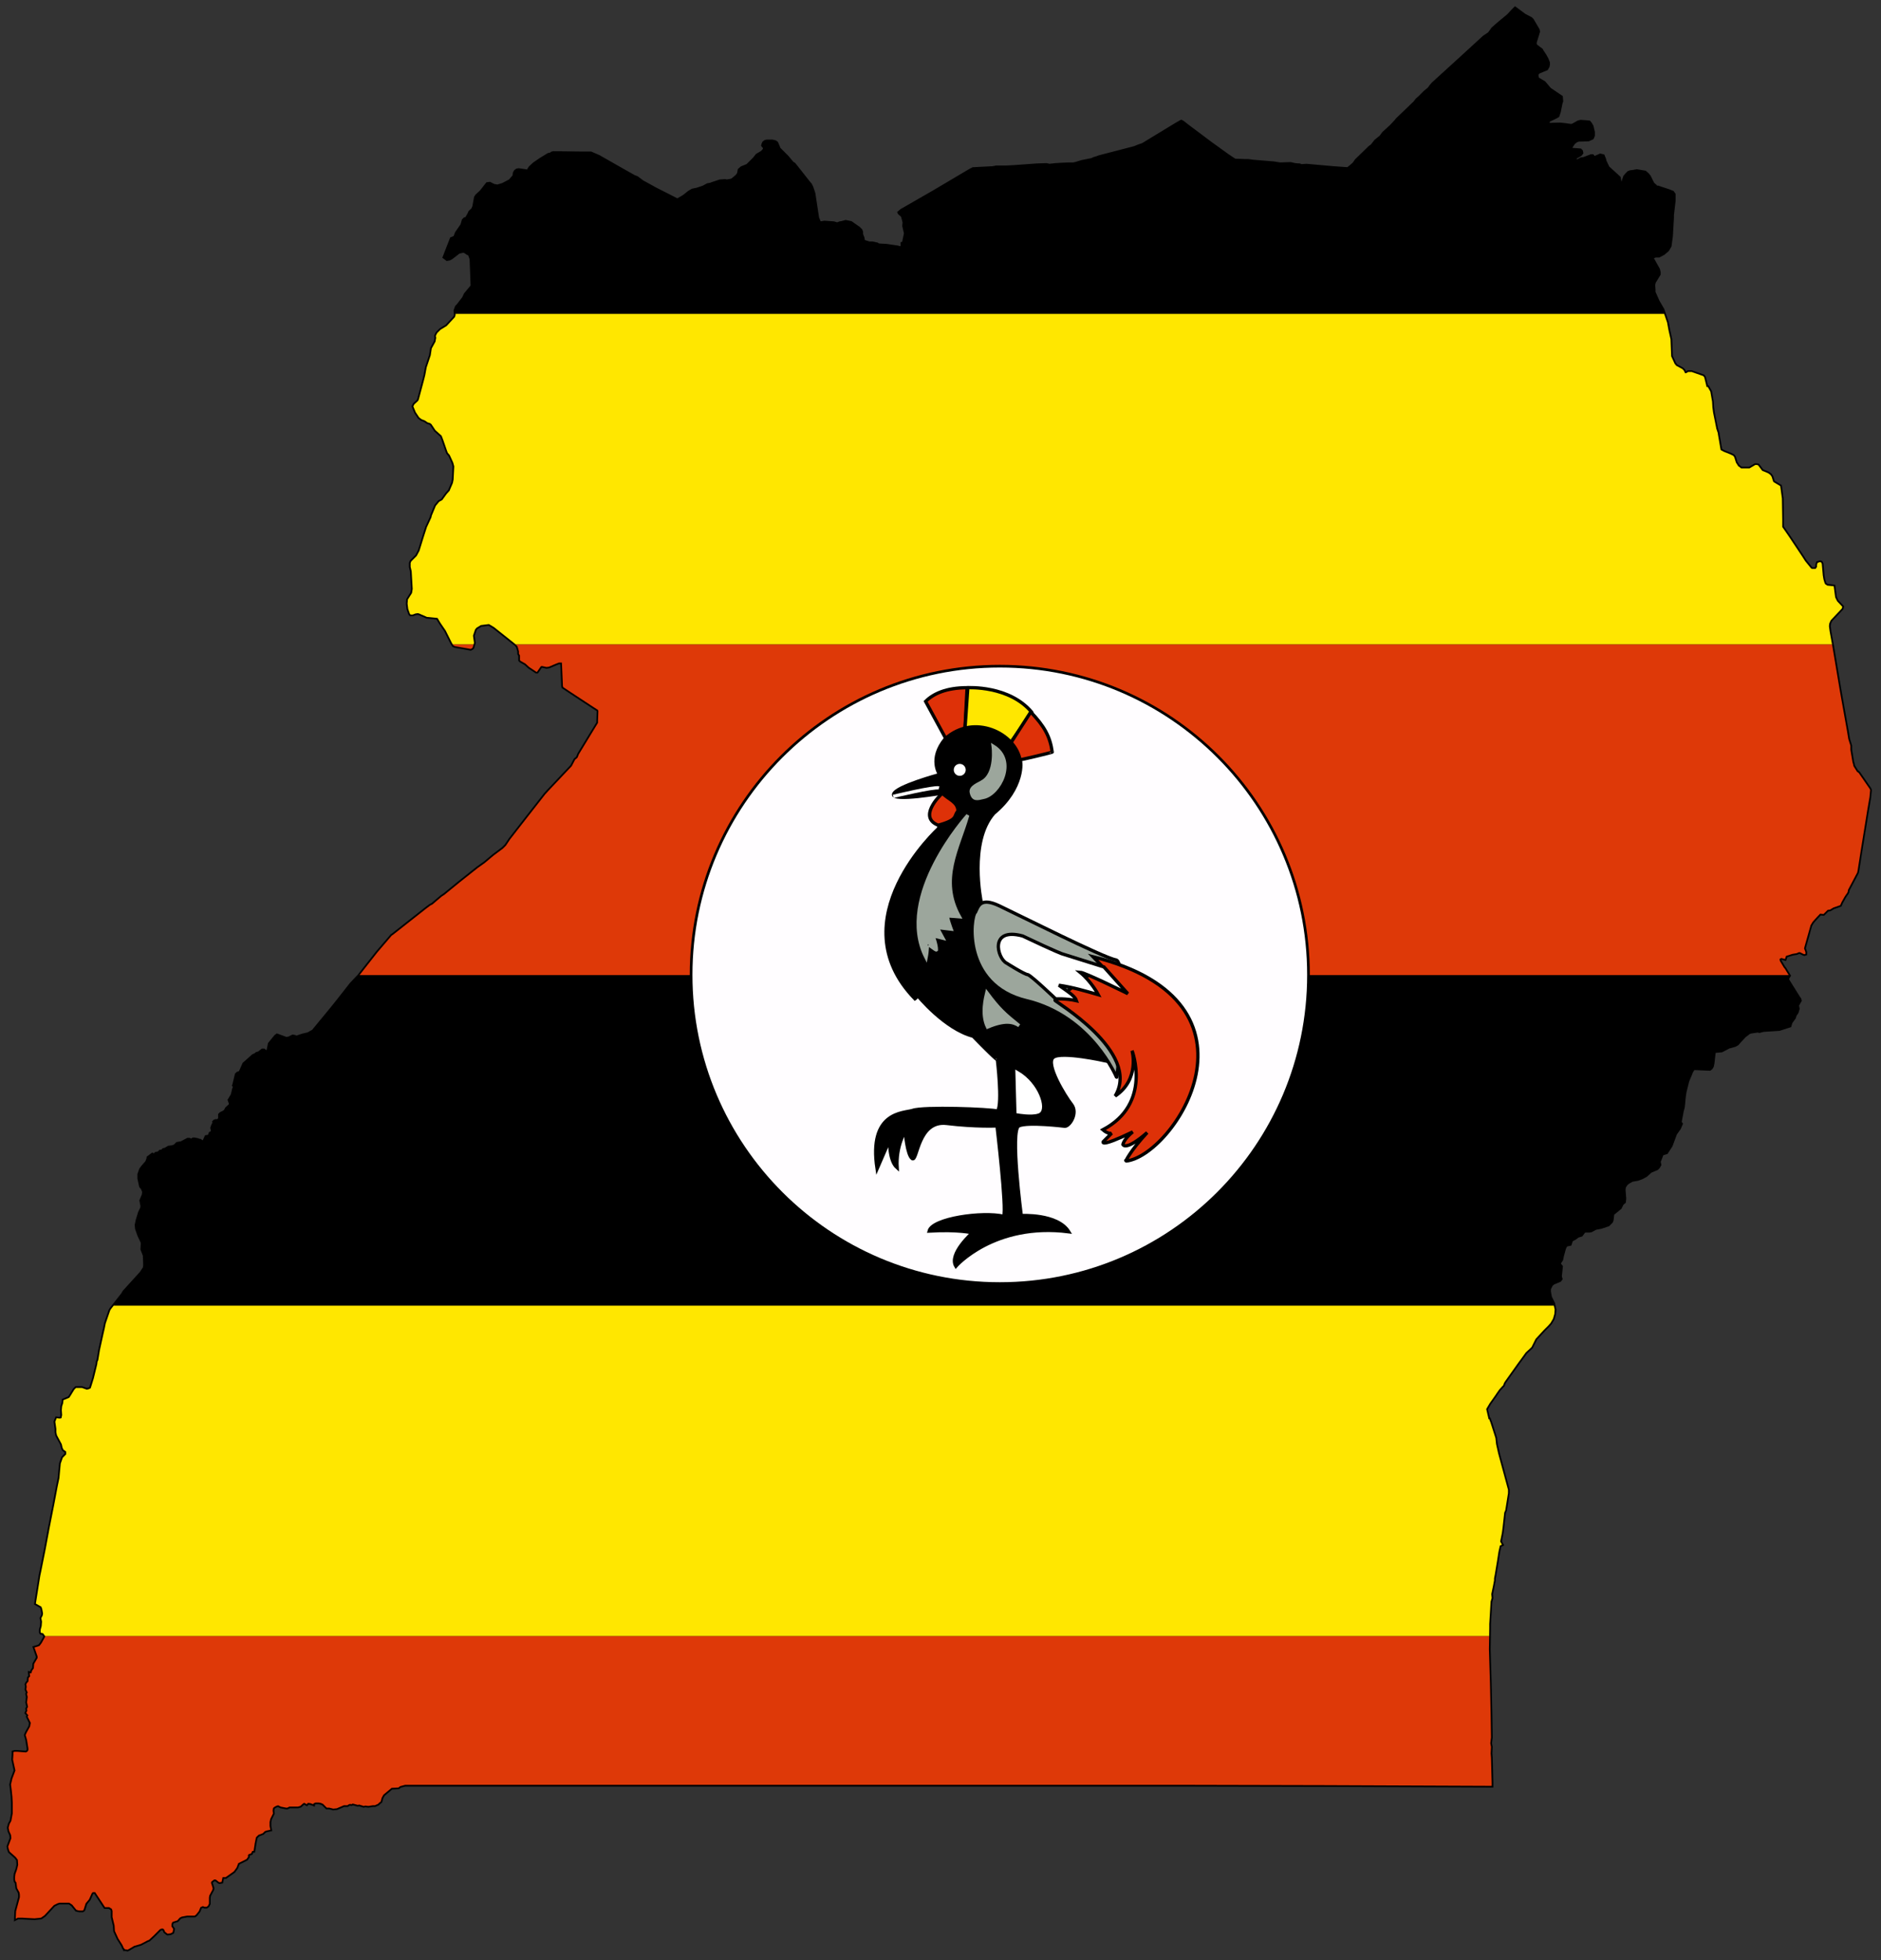<?xml version="1.0" encoding="UTF-8" standalone="no"?>
<svg
   xmlns:dc="http://purl.org/dc/elements/1.1/"
   xmlns:cc="http://web.resource.org/cc/"
   xmlns:rdf="http://www.w3.org/1999/02/22-rdf-syntax-ns#"
   xmlns:svg="http://www.w3.org/2000/svg"
   xmlns="http://www.w3.org/2000/svg"
   xmlns:sodipodi="http://sodipodi.sourceforge.net/DTD/sodipodi-0.dtd"
   xmlns:inkscape="http://www.inkscape.org/namespaces/inkscape"
   height="593"
   width="569"
   version="1.0"
   id="svg2"
   sodipodi:version="0.32"
   inkscape:version="0.45.1"
   sodipodi:docname="Flag-map_of_Uganda.svg"
   inkscape:output_extension="org.inkscape.output.svg.inkscape"
   sodipodi:docbase="C:\Documents and Settings\Administrator\Plocha">
  <rect width="100%" height="100%" fill="#333333" stroke="none"/>
  <defs
     id="defs47">
    <clipPath
       clipPathUnits="userSpaceOnUse"
       id="clipPath2305">
      <g
         id="g2307"
         transform="matrix(103.059,0,0,-103.059,-2897.594,441.889)">
        <path
           style="fill:#ffffff;stroke:#000000;stroke-width:0.01"
           d="M 35.034,1.899 L 35.027,1.858 L 35.007,1.734 L 35,1.689 L 34.999,1.683 L 34.998,1.678 L 34.971,1.627 L 34.97,1.621 L 34.968,1.617 L 34.967,1.616 L 34.961,1.607 L 34.952,1.591 L 34.948,1.582 L 34.928,1.575 L 34.918,1.569 L 34.911,1.568 L 34.899,1.556 L 34.889,1.557 L 34.875,1.542 L 34.867,1.533 L 34.861,1.523 L 34.843,1.459 L 34.842,1.455 L 34.846,1.444 L 34.846,1.439 L 34.843,1.438 L 34.84,1.439 L 34.832,1.443 L 34.83,1.444 L 34.827,1.444 L 34.82,1.441 L 34.808,1.439 L 34.789,1.433 L 34.786,1.424 L 34.775,1.427 L 34.77,1.424 L 34.771,1.418 L 34.783,1.398 L 34.785,1.396 L 34.796,1.378 L 34.798,1.375 L 34.794,1.369 L 34.793,1.363 L 34.826,1.31 L 34.829,1.306 L 34.83,1.302 L 34.822,1.288 L 34.824,1.278 L 34.821,1.268 L 34.82,1.266 L 34.816,1.261 L 34.813,1.252 L 34.803,1.238 L 34.8,1.228 L 34.769,1.218 L 34.722,1.215 L 34.711,1.212 L 34.707,1.213 L 34.705,1.213 L 34.685,1.21 L 34.68,1.208 L 34.667,1.198 L 34.653,1.183 L 34.646,1.175 L 34.639,1.171 L 34.621,1.166 L 34.6,1.155 L 34.578,1.153 L 34.577,1.145 L 34.574,1.118 L 34.572,1.109 L 34.569,1.104 L 34.565,1.101 L 34.519,1.103 L 34.517,1.102 L 34.516,1.101 L 34.511,1.093 L 34.508,1.085 L 34.502,1.071 L 34.5,1.066 L 34.492,1.034 L 34.49,1.021 L 34.487,0.99 L 34.485,0.982 L 34.484,0.979 L 34.478,0.947 L 34.478,0.944 L 34.481,0.94 L 34.476,0.928 L 34.464,0.911 L 34.453,0.881 L 34.451,0.876 L 34.438,0.856 L 34.425,0.852 L 34.419,0.836 L 34.416,0.829 L 34.418,0.82 L 34.414,0.813 L 34.412,0.811 L 34.41,0.809 L 34.391,0.801 L 34.378,0.789 L 34.365,0.782 L 34.362,0.781 L 34.354,0.778 L 34.337,0.775 L 34.328,0.77 L 34.326,0.769 L 34.32,0.764 L 34.314,0.755 L 34.313,0.746 L 34.315,0.721 L 34.314,0.711 L 34.308,0.706 L 34.306,0.702 L 34.303,0.696 L 34.302,0.694 L 34.28,0.676 L 34.278,0.658 L 34.276,0.653 L 34.267,0.644 L 34.246,0.637 L 34.23,0.634 L 34.219,0.628 L 34.218,0.628 L 34.217,0.627 L 34.212,0.626 L 34.197,0.626 L 34.188,0.614 L 34.178,0.611 L 34.17,0.605 L 34.159,0.599 L 34.155,0.587 L 34.145,0.585 L 34.141,0.581 L 34.138,0.574 L 34.132,0.552 L 34.13,0.542 L 34.123,0.531 L 34.123,0.529 L 34.129,0.521 L 34.126,0.492 L 34.128,0.485 L 34.125,0.481 L 34.106,0.473 L 34.099,0.467 L 34.099,0.466 L 34.094,0.456 L 34.094,0.448 L 34.094,0.447 L 34.097,0.431 L 34.106,0.413 L 34.11,0.395 L 34.109,0.382 L 34.105,0.368 L 34.102,0.363 L 34.098,0.356 L 34.091,0.348 L 34.078,0.335 L 34.054,0.309 L 34.042,0.285 L 34.039,0.282 L 34.025,0.269 L 34.012,0.251 L 34.001,0.236 L 33.964,0.184 L 33.961,0.179 L 33.959,0.173 L 33.956,0.17 L 33.947,0.16 L 33.94,0.15 L 33.936,0.144 L 33.914,0.185 L 33.936,0.144 L 33.929,0.134 L 33.919,0.12 L 33.909,0.103 L 33.916,0.073 L 33.918,0.073 L 33.92,0.067 L 33.921,0.065 L 33.936,0.018 L 33.938,0 L 33.944,-0.027 L 33.973,-0.134 L 33.973,-0.144 L 33.965,-0.194 L 33.962,-0.201 L 33.957,-0.246 L 33.955,-0.261 L 33.95,-0.286 L 33.955,-0.295 L 33.949,-0.298 L 33.945,-0.316 L 33.941,-0.342 L 33.934,-0.384 L 33.932,-0.394 L 33.932,-0.4 L 33.929,-0.416 L 33.924,-0.44 L 33.925,-0.452 L 33.922,-0.462 L 33.918,-0.528 L 33.918,-0.541 L 33.917,-0.602 L 33.919,-0.668 L 33.92,-0.7 L 33.922,-0.794 L 33.923,-0.861 L 33.921,-0.878 L 33.923,-0.889 L 33.922,-0.908 L 33.923,-0.92 L 33.925,-0.994 L 33.925,-1.003 L 33.432,-1.001 L 32.999,-1 L 32.885,-1 L 32.741,-1 L 31.994,-1 L 31.252,-1 L 30.806,-1 L 30.736,-1 L 30.721,-1.004 L 30.716,-1.008 L 30.696,-1.009 L 30.672,-1.029 L 30.667,-1.038 L 30.664,-1.049 L 30.66,-1.052 L 30.656,-1.056 L 30.647,-1.06 L 30.641,-1.06 L 30.628,-1.062 L 30.619,-1.061 L 30.614,-1.062 L 30.601,-1.058 L 30.597,-1.059 L 30.582,-1.055 L 30.58,-1.056 L 30.578,-1.057 L 30.575,-1.056 L 30.571,-1.057 L 30.566,-1.06 L 30.556,-1.06 L 30.535,-1.069 L 30.525,-1.07 L 30.513,-1.067 L 30.509,-1.067 L 30.506,-1.067 L 30.495,-1.056 L 30.488,-1.053 L 30.482,-1.052 L 30.473,-1.052 L 30.468,-1.054 L 30.466,-1.056 L 30.466,-1.057 L 30.461,-1.055 L 30.46,-1.055 L 30.459,-1.054 L 30.45,-1.053 L 30.448,-1.056 L 30.447,-1.057 L 30.442,-1.054 L 30.44,-1.053 L 30.437,-1.054 L 30.428,-1.062 L 30.421,-1.064 L 30.396,-1.064 L 30.39,-1.067 L 30.386,-1.067 L 30.371,-1.064 L 30.363,-1.06 L 30.362,-1.06 L 30.362,-1.06 L 30.361,-1.061 L 30.359,-1.061 L 30.353,-1.064 L 30.348,-1.068 L 30.347,-1.076 L 30.348,-1.084 L 30.34,-1.1 L 30.338,-1.109 L 30.338,-1.121 L 30.34,-1.132 L 30.33,-1.134 L 30.324,-1.136 L 30.318,-1.142 L 30.305,-1.147 L 30.298,-1.154 L 30.294,-1.174 L 30.294,-1.175 L 30.291,-1.194 L 30.287,-1.194 L 30.284,-1.201 L 30.276,-1.204 L 30.274,-1.208 L 30.275,-1.21 L 30.275,-1.211 L 30.27,-1.218 L 30.246,-1.23 L 30.241,-1.243 L 30.233,-1.254 L 30.209,-1.271 L 30.2,-1.271 L 30.197,-1.285 L 30.191,-1.286 L 30.189,-1.285 L 30.18,-1.278 L 30.179,-1.278 L 30.175,-1.278 L 30.167,-1.284 L 30.166,-1.288 L 30.168,-1.294 L 30.171,-1.304 L 30.17,-1.308 L 30.161,-1.325 L 30.16,-1.331 L 30.16,-1.349 L 30.157,-1.355 L 30.153,-1.358 L 30.147,-1.358 L 30.145,-1.357 L 30.142,-1.356 L 30.142,-1.356 L 30.135,-1.359 L 30.131,-1.369 L 30.13,-1.371 L 30.122,-1.381 L 30.118,-1.384 L 30.112,-1.384 L 30.096,-1.384 L 30.08,-1.387 L 30.074,-1.39 L 30.067,-1.398 L 30.054,-1.402 L 30.052,-1.404 L 30.05,-1.409 L 30.05,-1.416 L 30.055,-1.423 L 30.054,-1.429 L 30.053,-1.433 L 30.047,-1.436 L 30.039,-1.437 L 30.037,-1.436 L 30.031,-1.431 L 30.029,-1.426 L 30.028,-1.424 L 30.025,-1.422 L 30.024,-1.422 L 30.021,-1.422 L 30.018,-1.423 L 30.016,-1.424 L 30.01,-1.43 L 30,-1.44 L 29.997,-1.443 L 29.984,-1.455 L 29.979,-1.457 L 29.96,-1.467 L 29.94,-1.473 L 29.925,-1.482 L 29.921,-1.484 L 29.916,-1.483 L 29.913,-1.483 L 29.913,-1.482 L 29.91,-1.479 L 29.906,-1.47 L 29.894,-1.451 L 29.884,-1.429 L 29.883,-1.413 L 29.877,-1.388 L 29.877,-1.377 L 29.877,-1.37 L 29.875,-1.364 L 29.867,-1.359 L 29.866,-1.359 L 29.865,-1.359 L 29.856,-1.359 L 29.855,-1.359 L 29.826,-1.315 L 29.825,-1.315 L 29.819,-1.315 L 29.816,-1.318 L 29.808,-1.336 L 29.803,-1.342 L 29.798,-1.348 L 29.792,-1.367 L 29.789,-1.369 L 29.784,-1.369 L 29.78,-1.369 L 29.774,-1.368 L 29.773,-1.367 L 29.771,-1.367 L 29.759,-1.352 L 29.75,-1.346 L 29.734,-1.346 L 29.721,-1.346 L 29.715,-1.348 L 29.705,-1.353 L 29.703,-1.355 L 29.677,-1.383 L 29.667,-1.39 L 29.648,-1.392 L 29.61,-1.39 L 29.599,-1.39 L 29.595,-1.392 L 29.593,-1.393 L 29.594,-1.371 L 29.605,-1.33 L 29.605,-1.323 L 29.604,-1.316 L 29.597,-1.303 L 29.595,-1.287 L 29.592,-1.283 L 29.591,-1.278 L 29.591,-1.27 L 29.592,-1.262 L 29.597,-1.248 L 29.6,-1.235 L 29.599,-1.22 L 29.593,-1.212 L 29.575,-1.196 L 29.572,-1.187 L 29.571,-1.181 L 29.58,-1.157 L 29.58,-1.156 L 29.579,-1.147 L 29.574,-1.136 L 29.572,-1.126 L 29.575,-1.115 L 29.58,-1.106 L 29.584,-1.084 L 29.584,-1.052 L 29.583,-1.034 L 29.581,-1.015 L 29.579,-0.999 L 29.583,-0.982 L 29.592,-0.958 L 29.585,-0.926 L 29.586,-0.911 L 29.586,-0.904 L 29.59,-0.903 L 29.597,-0.903 L 29.623,-0.905 L 29.628,-0.902 L 29.63,-0.898 L 29.63,-0.893 L 29.626,-0.868 L 29.622,-0.854 L 29.625,-0.847 L 29.635,-0.829 L 29.637,-0.818 L 29.628,-0.8 L 29.63,-0.796 L 29.624,-0.789 L 29.627,-0.782 L 29.626,-0.777 L 29.629,-0.771 L 29.626,-0.758 L 29.628,-0.742 L 29.627,-0.738 L 29.626,-0.733 L 29.628,-0.729 L 29.624,-0.72 L 29.625,-0.712 L 29.624,-0.705 L 29.626,-0.701 L 29.63,-0.697 L 29.631,-0.686 L 29.635,-0.682 L 29.634,-0.672 L 29.638,-0.673 L 29.639,-0.672 L 29.641,-0.665 L 29.646,-0.658 L 29.647,-0.645 L 29.657,-0.628 L 29.657,-0.626 L 29.657,-0.623 L 29.648,-0.597 L 29.658,-0.594 L 29.663,-0.592 L 29.669,-0.584 L 29.679,-0.566 L 29.679,-0.563 L 29.673,-0.555 L 29.667,-0.554 L 29.666,-0.552 L 29.666,-0.545 L 29.669,-0.534 L 29.67,-0.521 L 29.668,-0.511 L 29.672,-0.503 L 29.673,-0.497 L 29.671,-0.486 L 29.67,-0.482 L 29.668,-0.477 L 29.652,-0.468 L 29.665,-0.386 L 29.668,-0.372 L 29.681,-0.307 L 29.692,-0.248 L 29.706,-0.177 L 29.716,-0.124 L 29.721,-0.1 L 29.725,-0.057 L 29.731,-0.04 L 29.741,-0.03 L 29.741,-0.022 L 29.733,-0.016 L 29.731,-0.012 L 29.73,-0.009 L 29.728,0 L 29.721,0.013 L 29.714,0.026 L 29.712,0.035 L 29.712,0.045 L 29.709,0.066 L 29.713,0.076 L 29.722,0.075 L 29.727,0.076 L 29.729,0.085 L 29.728,0.1 L 29.729,0.111 L 29.732,0.12 L 29.733,0.129 L 29.75,0.136 L 29.754,0.142 L 29.765,0.16 L 29.77,0.165 L 29.787,0.165 L 29.801,0.16 L 29.807,0.161 L 29.813,0.164 L 29.822,0.193 L 29.832,0.234 L 29.833,0.242 L 29.835,0.246 L 29.84,0.276 L 29.851,0.326 L 29.854,0.339 L 29.857,0.354 L 29.87,0.392 L 29.873,0.397 L 29.907,0.44 L 29.911,0.447 L 29.961,0.502 L 29.971,0.517 L 29.972,0.525 L 29.971,0.554 L 29.964,0.572 L 29.965,0.589 L 29.964,0.594 L 29.955,0.613 L 29.948,0.633 L 29.947,0.643 L 29.95,0.657 L 29.957,0.68 L 29.963,0.692 L 29.964,0.699 L 29.961,0.715 L 29.968,0.732 L 29.969,0.741 L 29.965,0.751 L 29.96,0.757 L 29.955,0.78 L 29.955,0.792 L 29.96,0.806 L 29.965,0.813 L 29.978,0.828 L 29.982,0.839 L 29.982,0.841 L 29.994,0.85 L 29.998,0.848 L 29.999,0.848 L 30.005,0.853 L 30.012,0.854 L 30.017,0.859 L 30.022,0.859 L 30.027,0.864 L 30.032,0.865 L 30.042,0.871 L 30.052,0.872 L 30.06,0.875 L 30.067,0.882 L 30.079,0.884 L 30.098,0.894 L 30.102,0.894 L 30.107,0.892 L 30.108,0.891 L 30.114,0.895 L 30.117,0.895 L 30.127,0.893 L 30.128,0.892 L 30.134,0.891 L 30.142,0.885 L 30.146,0.889 L 30.152,0.902 L 30.159,0.903 L 30.162,0.906 L 30.164,0.912 L 30.169,0.915 L 30.171,0.919 L 30.169,0.928 L 30.171,0.934 L 30.176,0.944 L 30.175,0.946 L 30.177,0.948 L 30.181,0.949 L 30.186,0.949 L 30.189,0.951 L 30.192,0.956 L 30.192,0.967 L 30.195,0.97 L 30.205,0.975 L 30.209,0.979 L 30.212,0.985 L 30.222,0.994 L 30.224,0.999 L 30.22,1.01 L 30.229,1.025 L 30.233,1.042 L 30.236,1.049 L 30.233,1.053 L 30.234,1.056 L 30.241,1.085 L 30.244,1.088 L 30.252,1.091 L 30.263,1.116 L 30.29,1.14 L 30.297,1.143 L 30.3,1.146 L 30.307,1.148 L 30.317,1.156 L 30.321,1.156 L 30.327,1.151 L 30.33,1.151 L 30.334,1.155 L 30.338,1.175 L 30.356,1.197 L 30.36,1.2 L 30.387,1.19 L 30.393,1.191 L 30.396,1.192 L 30.406,1.197 L 30.412,1.196 L 30.414,1.194 L 30.417,1.194 L 30.435,1.2 L 30.452,1.204 L 30.455,1.206 L 30.466,1.212 L 30.522,1.28 L 30.538,1.3 L 30.578,1.351 L 30.6,1.374 L 30.618,1.397 L 30.655,1.444 L 30.697,1.493 L 30.699,1.494 L 30.798,1.572 L 30.81,1.581 L 30.816,1.584 L 30.843,1.607 L 30.852,1.613 L 30.896,1.649 L 30.949,1.691 L 30.97,1.706 L 30.995,1.727 L 31.023,1.748 L 31.032,1.757 L 31.044,1.775 L 31.079,1.82 L 31.147,1.907 L 31.157,1.918 L 31.225,1.99 L 31.235,2.009 L 31.24,2.013 L 31.242,2.015 L 31.246,2.025 L 31.302,2.117 L 31.302,2.122 L 31.303,2.152 L 31.302,2.155 L 31.288,2.164 L 31.224,2.206 L 31.2,2.222 L 31.199,2.225 L 31.196,2.294 L 31.187,2.294 L 31.179,2.291 L 31.172,2.288 L 31.158,2.282 L 31.151,2.281 L 31.137,2.284 L 31.134,2.283 L 31.123,2.267 L 31.121,2.267 L 31.1,2.281 L 31.089,2.291 L 31.075,2.299 L 31.073,2.301 L 31.073,2.306 L 31.073,2.315 L 31.07,2.32 L 31.07,2.327 L 31.066,2.341 L 31.061,2.347 L 30.997,2.398 L 30.982,2.407 L 30.958,2.404 L 30.945,2.396 L 30.941,2.391 L 30.935,2.373 L 30.938,2.352 L 30.934,2.338 L 30.932,2.336 L 30.928,2.334 L 30.928,2.334 L 30.923,2.335 L 30.883,2.342 L 30.878,2.344 L 30.873,2.352 L 30.855,2.388 L 30.84,2.41 L 30.831,2.425 L 30.8,2.428 L 30.777,2.438 L 30.773,2.439 L 30.766,2.438 L 30.758,2.435 L 30.752,2.435 L 30.75,2.437 L 30.745,2.451 L 30.744,2.459 L 30.743,2.467 L 30.744,2.479 L 30.756,2.498 L 30.758,2.51 L 30.755,2.562 L 30.752,2.575 L 30.752,2.581 L 30.752,2.586 L 30.754,2.591 L 30.77,2.607 L 30.778,2.622 L 30.791,2.664 L 30.8,2.692 L 30.801,2.694 L 30.813,2.72 L 30.814,2.725 L 30.826,2.754 L 30.836,2.766 L 30.845,2.771 L 30.858,2.789 L 30.867,2.799 L 30.867,2.8 L 30.876,2.821 L 30.878,2.831 L 30.88,2.87 L 30.877,2.881 L 30.867,2.903 L 30.861,2.91 L 30.858,2.918 L 30.848,2.947 L 30.843,2.96 L 30.825,2.976 L 30.813,2.994 L 30.809,2.997 L 30.802,2.999 L 30.793,3.005 L 30.785,3.008 L 30.782,3.01 L 30.777,3.014 L 30.767,3.029 L 30.76,3.046 L 30.763,3.052 L 30.774,3.062 L 30.776,3.066 L 30.791,3.122 L 30.795,3.138 L 30.799,3.16 L 30.811,3.196 L 30.814,3.216 L 30.825,3.236 L 30.826,3.242 L 30.827,3.247 L 30.826,3.253 L 30.83,3.261 L 30.84,3.271 L 30.858,3.282 L 30.882,3.308 L 30.884,3.314 L 30.883,3.327 L 30.887,3.338 L 30.891,3.342 L 30.908,3.364 L 30.913,3.375 L 30.933,3.399 L 30.931,3.454 L 30.93,3.479 L 30.925,3.493 L 30.92,3.495 L 30.911,3.501 L 30.906,3.502 L 30.893,3.499 L 30.871,3.482 L 30.865,3.479 L 30.859,3.478 L 30.851,3.484 L 30.872,3.538 L 30.882,3.542 L 30.887,3.555 L 30.903,3.578 L 30.907,3.592 L 30.911,3.596 L 30.916,3.597 L 30.924,3.611 L 30.926,3.616 L 30.93,3.62 L 30.934,3.623 L 30.938,3.632 L 30.943,3.659 L 30.946,3.664 L 30.959,3.676 L 30.977,3.699 L 30.984,3.7 L 30.996,3.694 L 31.007,3.692 L 31.023,3.697 L 31.042,3.707 L 31.044,3.708 L 31.056,3.722 L 31.057,3.731 L 31.06,3.736 L 31.064,3.739 L 31.069,3.74 L 31.09,3.737 L 31.093,3.735 L 31.096,3.736 L 31.103,3.747 L 31.115,3.758 L 31.134,3.771 L 31.157,3.785 L 31.163,3.786 L 31.167,3.789 L 31.171,3.79 L 31.255,3.789 L 31.28,3.789 L 31.281,3.789 L 31.304,3.779 L 31.369,3.742 L 31.408,3.72 L 31.416,3.717 L 31.432,3.705 L 31.472,3.683 L 31.478,3.68 L 31.535,3.651 L 31.554,3.662 L 31.569,3.674 L 31.579,3.68 L 31.588,3.682 L 31.59,3.682 L 31.611,3.689 L 31.624,3.696 L 31.635,3.698 L 31.636,3.699 L 31.66,3.707 L 31.675,3.708 L 31.68,3.707 L 31.692,3.709 L 31.697,3.711 L 31.71,3.722 L 31.715,3.729 L 31.717,3.74 L 31.724,3.746 L 31.741,3.753 L 31.761,3.773 L 31.769,3.783 L 31.784,3.792 L 31.791,3.8 L 31.791,3.806 L 31.786,3.812 L 31.787,3.816 L 31.789,3.82 L 31.793,3.823 L 31.797,3.824 L 31.798,3.824 L 31.814,3.824 L 31.822,3.822 L 31.826,3.819 L 31.834,3.8 L 31.836,3.799 L 31.857,3.778 L 31.872,3.76 L 31.877,3.757 L 31.882,3.751 L 31.919,3.704 L 31.925,3.697 L 31.929,3.689 L 31.935,3.671 L 31.946,3.599 L 31.951,3.587 L 31.952,3.585 L 31.955,3.584 L 31.967,3.586 L 31.994,3.584 L 32.004,3.581 L 32.012,3.584 L 32.018,3.585 L 32.029,3.588 L 32.044,3.585 L 32.067,3.569 L 32.073,3.563 L 32.075,3.558 L 32.075,3.551 L 32.079,3.541 L 32.081,3.53 L 32.082,3.53 L 32.098,3.525 L 32.108,3.525 L 32.121,3.522 L 32.123,3.52 L 32.129,3.519 L 32.148,3.518 L 32.182,3.513 L 32.184,3.512 L 32.193,3.511 L 32.195,3.514 L 32.195,3.524 L 32.199,3.525 L 32.205,3.554 L 32.2,3.576 L 32.201,3.586 L 32.199,3.594 L 32.196,3.605 L 32.192,3.609 L 32.187,3.613 L 32.186,3.615 L 32.193,3.621 L 32.287,3.675 L 32.395,3.739 L 32.403,3.743 L 32.461,3.746 L 32.471,3.748 L 32.5,3.748 L 32.52,3.749 L 32.59,3.754 L 32.618,3.755 L 32.627,3.753 L 32.645,3.755 L 32.661,3.756 L 32.684,3.757 L 32.697,3.757 L 32.706,3.759 L 32.722,3.764 L 32.752,3.77 L 32.758,3.773 L 32.768,3.776 L 32.773,3.778 L 32.877,3.805 L 32.889,3.81 L 32.901,3.814 L 32.998,3.873 L 33.012,3.881 L 33.014,3.882 L 33.018,3.88 L 33.032,3.869 L 33.1,3.818 L 33.15,3.782 L 33.171,3.768 L 33.174,3.768 L 33.199,3.767 L 33.21,3.767 L 33.225,3.765 L 33.285,3.76 L 33.304,3.757 L 33.333,3.758 L 33.335,3.758 L 33.348,3.755 L 33.361,3.754 L 33.366,3.752 L 33.382,3.753 L 33.46,3.746 L 33.503,3.743 L 33.513,3.751 L 33.521,3.758 L 33.528,3.768 L 33.562,3.801 L 33.567,3.806 L 33.574,3.811 L 33.585,3.825 L 33.6,3.837 L 33.608,3.848 L 33.63,3.868 L 33.644,3.883 L 33.648,3.888 L 33.65,3.89 L 33.7,3.938 L 33.706,3.946 L 33.714,3.953 L 33.729,3.968 L 33.74,3.977 L 33.742,3.979 L 33.747,3.986 L 33.753,3.993 L 33.831,4.064 L 33.903,4.13 L 33.918,4.14 L 33.924,4.148 L 33.928,4.154 L 33.945,4.169 L 33.974,4.193 L 33.987,4.207 L 33.994,4.214 L 34.021,4.194 L 34.04,4.184 L 34.044,4.18 L 34.061,4.151 L 34.062,4.146 L 34.054,4.12 L 34.053,4.118 L 34.052,4.109 L 34.055,4.104 L 34.071,4.092 L 34.073,4.088 L 34.081,4.076 L 34.087,4.065 L 34.091,4.055 L 34.091,4.049 L 34.09,4.044 L 34.086,4.037 L 34.062,4.027 L 34.061,4.026 L 34.057,4.02 L 34.059,4.008 L 34.079,3.996 L 34.095,3.977 L 34.129,3.954 L 34.13,3.942 L 34.128,3.936 L 34.123,3.911 L 34.119,3.899 L 34.112,3.895 L 34.093,3.886 L 34.09,3.882 L 34.091,3.873 L 34.124,3.874 L 34.136,3.873 L 34.158,3.87 L 34.163,3.871 L 34.179,3.88 L 34.186,3.882 L 34.201,3.881 L 34.211,3.88 L 34.215,3.875 L 34.219,3.868 L 34.223,3.851 L 34.223,3.841 L 34.221,3.836 L 34.22,3.834 L 34.209,3.829 L 34.179,3.828 L 34.172,3.825 L 34.165,3.819 L 34.156,3.805 L 34.156,3.802 L 34.159,3.8 L 34.185,3.798 L 34.188,3.795 L 34.189,3.79 L 34.186,3.786 L 34.185,3.785 L 34.169,3.776 L 34.169,3.772 L 34.172,3.767 L 34.175,3.765 L 34.188,3.772 L 34.196,3.773 L 34.217,3.781 L 34.221,3.781 L 34.225,3.776 L 34.228,3.776 L 34.244,3.783 L 34.252,3.781 L 34.256,3.771 L 34.257,3.766 L 34.266,3.747 L 34.299,3.717 L 34.303,3.691 L 34.307,3.693 L 34.315,3.717 L 34.316,3.72 L 34.322,3.727 L 34.327,3.732 L 34.332,3.734 L 34.34,3.735 L 34.351,3.737 L 34.375,3.733 L 34.382,3.727 L 34.387,3.721 L 34.398,3.699 L 34.405,3.693 L 34.407,3.689 L 34.409,3.689 L 34.413,3.689 L 34.446,3.678 L 34.456,3.674 L 34.46,3.668 L 34.46,3.65 L 34.455,3.607 L 34.455,3.599 L 34.452,3.546 L 34.448,3.517 L 34.444,3.51 L 34.441,3.505 L 34.429,3.495 L 34.416,3.488 L 34.406,3.488 L 34.396,3.484 L 34.395,3.482 L 34.414,3.448 L 34.416,3.44 L 34.416,3.434 L 34.402,3.411 L 34.4,3.403 L 34.401,3.388 L 34.401,3.381 L 34.413,3.354 L 34.427,3.33 L 34.44,3.292 L 34.444,3.27 L 34.45,3.243 L 34.452,3.193 L 34.462,3.171 L 34.467,3.165 L 34.482,3.157 L 34.484,3.156 L 34.489,3.151 L 34.493,3.143 L 34.497,3.144 L 34.502,3.147 L 34.512,3.147 L 34.546,3.135 L 34.549,3.131 L 34.555,3.107 L 34.555,3.105 L 34.556,3.103 L 34.559,3.103 L 34.561,3.1 L 34.562,3.098 L 34.566,3.091 L 34.567,3.089 L 34.572,3.06 L 34.573,3.043 L 34.575,3.028 L 34.584,2.983 L 34.584,2.982 L 34.589,2.967 L 34.589,2.965 L 34.597,2.918 L 34.606,2.913 L 34.626,2.905 L 34.634,2.901 L 34.637,2.897 L 34.642,2.881 L 34.649,2.87 L 34.651,2.869 L 34.657,2.864 L 34.682,2.864 L 34.699,2.874 L 34.703,2.874 L 34.707,2.873 L 34.719,2.857 L 34.736,2.85 L 34.743,2.845 L 34.747,2.839 L 34.75,2.829 L 34.752,2.824 L 34.772,2.812 L 34.777,2.776 L 34.778,2.714 L 34.778,2.692 L 34.796,2.666 L 34.836,2.606 L 34.845,2.592 L 34.862,2.571 L 34.865,2.569 L 34.876,2.569 L 34.88,2.575 L 34.88,2.581 L 34.882,2.587 L 34.889,2.589 L 34.892,2.588 L 34.894,2.584 L 34.897,2.55 L 34.899,2.538 L 34.902,2.528 L 34.904,2.524 L 34.91,2.52 L 34.929,2.518 L 34.933,2.488 L 34.934,2.484 L 34.939,2.474 L 34.954,2.458 L 34.953,2.453 L 34.92,2.418 L 34.916,2.409 L 34.915,2.401 L 34.917,2.386 L 34.925,2.342 L 34.946,2.217 L 34.95,2.194 L 34.968,2.093 L 34.972,2.069 L 34.978,2.05 L 34.978,2.038 L 34.984,2.002 L 34.986,1.995 L 34.987,1.99 L 34.997,1.974 L 34.999,1.972 L 35,1.972 L 35.003,1.969 L 35.005,1.966 L 35.034,1.924 L 35.036,1.92 L 35.034,1.899 z "
           id="path2309" />
      </g>
    </clipPath>
  </defs>
  <sodipodi:namedview
     inkscape:window-height="721"
     inkscape:window-width="1024"
     inkscape:pageshadow="2"
     inkscape:pageopacity="0.0"
     guidetolerance="10.0"
     gridtolerance="10.0"
     objecttolerance="10.0"
     borderopacity="1.0"
     bordercolor="#666666"
     pagecolor="#ffffff"
     id="base"
     width="569px"
     height="593px"
     inkscape:zoom="0.89095454"
     inkscape:cx="313.79779"
     inkscape:cy="287.06895"
     inkscape:window-x="-4"
     inkscape:window-y="-4"
     inkscape:current-layer="svg2" />
  <desc
     id="desc4">flag of Uganda</desc>
<!--
	from http://commons.wikimedia.org/wiki/Image:Flag_of_Uganda.svg
	this file is in the public domain
-->  <g
     id="g2311"
     transform="translate(-147.46,-5.041)">
    <g
       id="Uganda"
       transform="matrix(103.059,0,0,-103.059,-2897.594,441.889)">
      <path
         style="fill:#ffffff;stroke:#000000;stroke-width:0.01"
         d="M 35.034,1.899 L 35.027,1.858 L 35.007,1.734 L 35,1.689 L 34.999,1.683 L 34.998,1.678 L 34.971,1.627 L 34.97,1.621 L 34.968,1.617 L 34.967,1.616 L 34.961,1.607 L 34.952,1.591 L 34.948,1.582 L 34.928,1.575 L 34.918,1.569 L 34.911,1.568 L 34.899,1.556 L 34.889,1.557 L 34.875,1.542 L 34.867,1.533 L 34.861,1.523 L 34.843,1.459 L 34.842,1.455 L 34.846,1.444 L 34.846,1.439 L 34.843,1.438 L 34.84,1.439 L 34.832,1.443 L 34.83,1.444 L 34.827,1.444 L 34.82,1.441 L 34.808,1.439 L 34.789,1.433 L 34.786,1.424 L 34.775,1.427 L 34.77,1.424 L 34.771,1.418 L 34.783,1.398 L 34.785,1.396 L 34.796,1.378 L 34.798,1.375 L 34.794,1.369 L 34.793,1.363 L 34.826,1.31 L 34.829,1.306 L 34.83,1.302 L 34.822,1.288 L 34.824,1.278 L 34.821,1.268 L 34.82,1.266 L 34.816,1.261 L 34.813,1.252 L 34.803,1.238 L 34.8,1.228 L 34.769,1.218 L 34.722,1.215 L 34.711,1.212 L 34.707,1.213 L 34.705,1.213 L 34.685,1.21 L 34.68,1.208 L 34.667,1.198 L 34.653,1.183 L 34.646,1.175 L 34.639,1.171 L 34.621,1.166 L 34.6,1.155 L 34.578,1.153 L 34.577,1.145 L 34.574,1.118 L 34.572,1.109 L 34.569,1.104 L 34.565,1.101 L 34.519,1.103 L 34.517,1.102 L 34.516,1.101 L 34.511,1.093 L 34.508,1.085 L 34.502,1.071 L 34.5,1.066 L 34.492,1.034 L 34.49,1.021 L 34.487,0.99 L 34.485,0.982 L 34.484,0.979 L 34.478,0.947 L 34.478,0.944 L 34.481,0.94 L 34.476,0.928 L 34.464,0.911 L 34.453,0.881 L 34.451,0.876 L 34.438,0.856 L 34.425,0.852 L 34.419,0.836 L 34.416,0.829 L 34.418,0.82 L 34.414,0.813 L 34.412,0.811 L 34.41,0.809 L 34.391,0.801 L 34.378,0.789 L 34.365,0.782 L 34.362,0.781 L 34.354,0.778 L 34.337,0.775 L 34.328,0.77 L 34.326,0.769 L 34.32,0.764 L 34.314,0.755 L 34.313,0.746 L 34.315,0.721 L 34.314,0.711 L 34.308,0.706 L 34.306,0.702 L 34.303,0.696 L 34.302,0.694 L 34.28,0.676 L 34.278,0.658 L 34.276,0.653 L 34.267,0.644 L 34.246,0.637 L 34.23,0.634 L 34.219,0.628 L 34.218,0.628 L 34.217,0.627 L 34.212,0.626 L 34.197,0.626 L 34.188,0.614 L 34.178,0.611 L 34.17,0.605 L 34.159,0.599 L 34.155,0.587 L 34.145,0.585 L 34.141,0.581 L 34.138,0.574 L 34.132,0.552 L 34.13,0.542 L 34.123,0.531 L 34.123,0.529 L 34.129,0.521 L 34.126,0.492 L 34.128,0.485 L 34.125,0.481 L 34.106,0.473 L 34.099,0.467 L 34.099,0.466 L 34.094,0.456 L 34.094,0.448 L 34.094,0.447 L 34.097,0.431 L 34.106,0.413 L 34.11,0.395 L 34.109,0.382 L 34.105,0.368 L 34.102,0.363 L 34.098,0.356 L 34.091,0.348 L 34.078,0.335 L 34.054,0.309 L 34.042,0.285 L 34.039,0.282 L 34.025,0.269 L 34.012,0.251 L 34.001,0.236 L 33.964,0.184 L 33.961,0.179 L 33.959,0.173 L 33.956,0.17 L 33.947,0.16 L 33.94,0.15 L 33.936,0.144 L 33.914,0.185 L 33.936,0.144 L 33.929,0.134 L 33.919,0.12 L 33.909,0.103 L 33.916,0.073 L 33.918,0.073 L 33.92,0.067 L 33.921,0.065 L 33.936,0.018 L 33.938,0 L 33.944,-0.027 L 33.973,-0.134 L 33.973,-0.144 L 33.965,-0.194 L 33.962,-0.201 L 33.957,-0.246 L 33.955,-0.261 L 33.95,-0.286 L 33.955,-0.295 L 33.949,-0.298 L 33.945,-0.316 L 33.941,-0.342 L 33.934,-0.384 L 33.932,-0.394 L 33.932,-0.4 L 33.929,-0.416 L 33.924,-0.44 L 33.925,-0.452 L 33.922,-0.462 L 33.918,-0.528 L 33.918,-0.541 L 33.917,-0.602 L 33.919,-0.668 L 33.92,-0.7 L 33.922,-0.794 L 33.923,-0.861 L 33.921,-0.878 L 33.923,-0.889 L 33.922,-0.908 L 33.923,-0.92 L 33.925,-0.994 L 33.925,-1.003 L 33.432,-1.001 L 32.999,-1 L 32.885,-1 L 32.741,-1 L 31.994,-1 L 31.252,-1 L 30.806,-1 L 30.736,-1 L 30.721,-1.004 L 30.716,-1.008 L 30.696,-1.009 L 30.672,-1.029 L 30.667,-1.038 L 30.664,-1.049 L 30.66,-1.052 L 30.656,-1.056 L 30.647,-1.06 L 30.641,-1.06 L 30.628,-1.062 L 30.619,-1.061 L 30.614,-1.062 L 30.601,-1.058 L 30.597,-1.059 L 30.582,-1.055 L 30.58,-1.056 L 30.578,-1.057 L 30.575,-1.056 L 30.571,-1.057 L 30.566,-1.06 L 30.556,-1.06 L 30.535,-1.069 L 30.525,-1.07 L 30.513,-1.067 L 30.509,-1.067 L 30.506,-1.067 L 30.495,-1.056 L 30.488,-1.053 L 30.482,-1.052 L 30.473,-1.052 L 30.468,-1.054 L 30.466,-1.056 L 30.466,-1.057 L 30.461,-1.055 L 30.46,-1.055 L 30.459,-1.054 L 30.45,-1.053 L 30.448,-1.056 L 30.447,-1.057 L 30.442,-1.054 L 30.44,-1.053 L 30.437,-1.054 L 30.428,-1.062 L 30.421,-1.064 L 30.396,-1.064 L 30.39,-1.067 L 30.386,-1.067 L 30.371,-1.064 L 30.363,-1.06 L 30.362,-1.06 L 30.362,-1.06 L 30.361,-1.061 L 30.359,-1.061 L 30.353,-1.064 L 30.348,-1.068 L 30.347,-1.076 L 30.348,-1.084 L 30.34,-1.1 L 30.338,-1.109 L 30.338,-1.121 L 30.34,-1.132 L 30.33,-1.134 L 30.324,-1.136 L 30.318,-1.142 L 30.305,-1.147 L 30.298,-1.154 L 30.294,-1.174 L 30.294,-1.175 L 30.291,-1.194 L 30.287,-1.194 L 30.284,-1.201 L 30.276,-1.204 L 30.274,-1.208 L 30.275,-1.21 L 30.275,-1.211 L 30.27,-1.218 L 30.246,-1.23 L 30.241,-1.243 L 30.233,-1.254 L 30.209,-1.271 L 30.2,-1.271 L 30.197,-1.285 L 30.191,-1.286 L 30.189,-1.285 L 30.18,-1.278 L 30.179,-1.278 L 30.175,-1.278 L 30.167,-1.284 L 30.166,-1.288 L 30.168,-1.294 L 30.171,-1.304 L 30.17,-1.308 L 30.161,-1.325 L 30.16,-1.331 L 30.16,-1.349 L 30.157,-1.355 L 30.153,-1.358 L 30.147,-1.358 L 30.145,-1.357 L 30.142,-1.356 L 30.142,-1.356 L 30.135,-1.359 L 30.131,-1.369 L 30.13,-1.371 L 30.122,-1.381 L 30.118,-1.384 L 30.112,-1.384 L 30.096,-1.384 L 30.08,-1.387 L 30.074,-1.39 L 30.067,-1.398 L 30.054,-1.402 L 30.052,-1.404 L 30.05,-1.409 L 30.05,-1.416 L 30.055,-1.423 L 30.054,-1.429 L 30.053,-1.433 L 30.047,-1.436 L 30.039,-1.437 L 30.037,-1.436 L 30.031,-1.431 L 30.029,-1.426 L 30.028,-1.424 L 30.025,-1.422 L 30.024,-1.422 L 30.021,-1.422 L 30.018,-1.423 L 30.016,-1.424 L 30.01,-1.43 L 30,-1.44 L 29.997,-1.443 L 29.984,-1.455 L 29.979,-1.457 L 29.96,-1.467 L 29.94,-1.473 L 29.925,-1.482 L 29.921,-1.484 L 29.916,-1.483 L 29.913,-1.483 L 29.913,-1.482 L 29.91,-1.479 L 29.906,-1.47 L 29.894,-1.451 L 29.884,-1.429 L 29.883,-1.413 L 29.877,-1.388 L 29.877,-1.377 L 29.877,-1.37 L 29.875,-1.364 L 29.867,-1.359 L 29.866,-1.359 L 29.865,-1.359 L 29.856,-1.359 L 29.855,-1.359 L 29.826,-1.315 L 29.825,-1.315 L 29.819,-1.315 L 29.816,-1.318 L 29.808,-1.336 L 29.803,-1.342 L 29.798,-1.348 L 29.792,-1.367 L 29.789,-1.369 L 29.784,-1.369 L 29.78,-1.369 L 29.774,-1.368 L 29.773,-1.367 L 29.771,-1.367 L 29.759,-1.352 L 29.75,-1.346 L 29.734,-1.346 L 29.721,-1.346 L 29.715,-1.348 L 29.705,-1.353 L 29.703,-1.355 L 29.677,-1.383 L 29.667,-1.39 L 29.648,-1.392 L 29.61,-1.39 L 29.599,-1.39 L 29.595,-1.392 L 29.593,-1.393 L 29.594,-1.371 L 29.605,-1.33 L 29.605,-1.323 L 29.604,-1.316 L 29.597,-1.303 L 29.595,-1.287 L 29.592,-1.283 L 29.591,-1.278 L 29.591,-1.27 L 29.592,-1.262 L 29.597,-1.248 L 29.6,-1.235 L 29.599,-1.22 L 29.593,-1.212 L 29.575,-1.196 L 29.572,-1.187 L 29.571,-1.181 L 29.58,-1.157 L 29.58,-1.156 L 29.579,-1.147 L 29.574,-1.136 L 29.572,-1.126 L 29.575,-1.115 L 29.58,-1.106 L 29.584,-1.084 L 29.584,-1.052 L 29.583,-1.034 L 29.581,-1.015 L 29.579,-0.999 L 29.583,-0.982 L 29.592,-0.958 L 29.585,-0.926 L 29.586,-0.911 L 29.586,-0.904 L 29.59,-0.903 L 29.597,-0.903 L 29.623,-0.905 L 29.628,-0.902 L 29.63,-0.898 L 29.63,-0.893 L 29.626,-0.868 L 29.622,-0.854 L 29.625,-0.847 L 29.635,-0.829 L 29.637,-0.818 L 29.628,-0.8 L 29.63,-0.796 L 29.624,-0.789 L 29.627,-0.782 L 29.626,-0.777 L 29.629,-0.771 L 29.626,-0.758 L 29.628,-0.742 L 29.627,-0.738 L 29.626,-0.733 L 29.628,-0.729 L 29.624,-0.72 L 29.625,-0.712 L 29.624,-0.705 L 29.626,-0.701 L 29.63,-0.697 L 29.631,-0.686 L 29.635,-0.682 L 29.634,-0.672 L 29.638,-0.673 L 29.639,-0.672 L 29.641,-0.665 L 29.646,-0.658 L 29.647,-0.645 L 29.657,-0.628 L 29.657,-0.626 L 29.657,-0.623 L 29.648,-0.597 L 29.658,-0.594 L 29.663,-0.592 L 29.669,-0.584 L 29.679,-0.566 L 29.679,-0.563 L 29.673,-0.555 L 29.667,-0.554 L 29.666,-0.552 L 29.666,-0.545 L 29.669,-0.534 L 29.67,-0.521 L 29.668,-0.511 L 29.672,-0.503 L 29.673,-0.497 L 29.671,-0.486 L 29.67,-0.482 L 29.668,-0.477 L 29.652,-0.468 L 29.665,-0.386 L 29.668,-0.372 L 29.681,-0.307 L 29.692,-0.248 L 29.706,-0.177 L 29.716,-0.124 L 29.721,-0.1 L 29.725,-0.057 L 29.731,-0.04 L 29.741,-0.03 L 29.741,-0.022 L 29.733,-0.016 L 29.731,-0.012 L 29.73,-0.009 L 29.728,0 L 29.721,0.013 L 29.714,0.026 L 29.712,0.035 L 29.712,0.045 L 29.709,0.066 L 29.713,0.076 L 29.722,0.075 L 29.727,0.076 L 29.729,0.085 L 29.728,0.1 L 29.729,0.111 L 29.732,0.12 L 29.733,0.129 L 29.75,0.136 L 29.754,0.142 L 29.765,0.16 L 29.77,0.165 L 29.787,0.165 L 29.801,0.16 L 29.807,0.161 L 29.813,0.164 L 29.822,0.193 L 29.832,0.234 L 29.833,0.242 L 29.835,0.246 L 29.84,0.276 L 29.851,0.326 L 29.854,0.339 L 29.857,0.354 L 29.87,0.392 L 29.873,0.397 L 29.907,0.44 L 29.911,0.447 L 29.961,0.502 L 29.971,0.517 L 29.972,0.525 L 29.971,0.554 L 29.964,0.572 L 29.965,0.589 L 29.964,0.594 L 29.955,0.613 L 29.948,0.633 L 29.947,0.643 L 29.95,0.657 L 29.957,0.68 L 29.963,0.692 L 29.964,0.699 L 29.961,0.715 L 29.968,0.732 L 29.969,0.741 L 29.965,0.751 L 29.96,0.757 L 29.955,0.78 L 29.955,0.792 L 29.96,0.806 L 29.965,0.813 L 29.978,0.828 L 29.982,0.839 L 29.982,0.841 L 29.994,0.85 L 29.998,0.848 L 29.999,0.848 L 30.005,0.853 L 30.012,0.854 L 30.017,0.859 L 30.022,0.859 L 30.027,0.864 L 30.032,0.865 L 30.042,0.871 L 30.052,0.872 L 30.06,0.875 L 30.067,0.882 L 30.079,0.884 L 30.098,0.894 L 30.102,0.894 L 30.107,0.892 L 30.108,0.891 L 30.114,0.895 L 30.117,0.895 L 30.127,0.893 L 30.128,0.892 L 30.134,0.891 L 30.142,0.885 L 30.146,0.889 L 30.152,0.902 L 30.159,0.903 L 30.162,0.906 L 30.164,0.912 L 30.169,0.915 L 30.171,0.919 L 30.169,0.928 L 30.171,0.934 L 30.176,0.944 L 30.175,0.946 L 30.177,0.948 L 30.181,0.949 L 30.186,0.949 L 30.189,0.951 L 30.192,0.956 L 30.192,0.967 L 30.195,0.97 L 30.205,0.975 L 30.209,0.979 L 30.212,0.985 L 30.222,0.994 L 30.224,0.999 L 30.22,1.01 L 30.229,1.025 L 30.233,1.042 L 30.236,1.049 L 30.233,1.053 L 30.234,1.056 L 30.241,1.085 L 30.244,1.088 L 30.252,1.091 L 30.263,1.116 L 30.29,1.14 L 30.297,1.143 L 30.3,1.146 L 30.307,1.148 L 30.317,1.156 L 30.321,1.156 L 30.327,1.151 L 30.33,1.151 L 30.334,1.155 L 30.338,1.175 L 30.356,1.197 L 30.36,1.2 L 30.387,1.19 L 30.393,1.191 L 30.396,1.192 L 30.406,1.197 L 30.412,1.196 L 30.414,1.194 L 30.417,1.194 L 30.435,1.2 L 30.452,1.204 L 30.455,1.206 L 30.466,1.212 L 30.522,1.28 L 30.538,1.3 L 30.578,1.351 L 30.6,1.374 L 30.618,1.397 L 30.655,1.444 L 30.697,1.493 L 30.699,1.494 L 30.798,1.572 L 30.81,1.581 L 30.816,1.584 L 30.843,1.607 L 30.852,1.613 L 30.896,1.649 L 30.949,1.691 L 30.97,1.706 L 30.995,1.727 L 31.023,1.748 L 31.032,1.757 L 31.044,1.775 L 31.079,1.82 L 31.147,1.907 L 31.157,1.918 L 31.225,1.99 L 31.235,2.009 L 31.24,2.013 L 31.242,2.015 L 31.246,2.025 L 31.302,2.117 L 31.302,2.122 L 31.303,2.152 L 31.302,2.155 L 31.288,2.164 L 31.224,2.206 L 31.2,2.222 L 31.199,2.225 L 31.196,2.294 L 31.187,2.294 L 31.179,2.291 L 31.172,2.288 L 31.158,2.282 L 31.151,2.281 L 31.137,2.284 L 31.134,2.283 L 31.123,2.267 L 31.121,2.267 L 31.1,2.281 L 31.089,2.291 L 31.075,2.299 L 31.073,2.301 L 31.073,2.306 L 31.073,2.315 L 31.07,2.32 L 31.07,2.327 L 31.066,2.341 L 31.061,2.347 L 30.997,2.398 L 30.982,2.407 L 30.958,2.404 L 30.945,2.396 L 30.941,2.391 L 30.935,2.373 L 30.938,2.352 L 30.934,2.338 L 30.932,2.336 L 30.928,2.334 L 30.928,2.334 L 30.923,2.335 L 30.883,2.342 L 30.878,2.344 L 30.873,2.352 L 30.855,2.388 L 30.84,2.41 L 30.831,2.425 L 30.8,2.428 L 30.777,2.438 L 30.773,2.439 L 30.766,2.438 L 30.758,2.435 L 30.752,2.435 L 30.75,2.437 L 30.745,2.451 L 30.744,2.459 L 30.743,2.467 L 30.744,2.479 L 30.756,2.498 L 30.758,2.51 L 30.755,2.562 L 30.752,2.575 L 30.752,2.581 L 30.752,2.586 L 30.754,2.591 L 30.77,2.607 L 30.778,2.622 L 30.791,2.664 L 30.8,2.692 L 30.801,2.694 L 30.813,2.72 L 30.814,2.725 L 30.826,2.754 L 30.836,2.766 L 30.845,2.771 L 30.858,2.789 L 30.867,2.799 L 30.867,2.8 L 30.876,2.821 L 30.878,2.831 L 30.88,2.87 L 30.877,2.881 L 30.867,2.903 L 30.861,2.91 L 30.858,2.918 L 30.848,2.947 L 30.843,2.96 L 30.825,2.976 L 30.813,2.994 L 30.809,2.997 L 30.802,2.999 L 30.793,3.005 L 30.785,3.008 L 30.782,3.01 L 30.777,3.014 L 30.767,3.029 L 30.76,3.046 L 30.763,3.052 L 30.774,3.062 L 30.776,3.066 L 30.791,3.122 L 30.795,3.138 L 30.799,3.16 L 30.811,3.196 L 30.814,3.216 L 30.825,3.236 L 30.826,3.242 L 30.827,3.247 L 30.826,3.253 L 30.83,3.261 L 30.84,3.271 L 30.858,3.282 L 30.882,3.308 L 30.884,3.314 L 30.883,3.327 L 30.887,3.338 L 30.891,3.342 L 30.908,3.364 L 30.913,3.375 L 30.933,3.399 L 30.931,3.454 L 30.93,3.479 L 30.925,3.493 L 30.92,3.495 L 30.911,3.501 L 30.906,3.502 L 30.893,3.499 L 30.871,3.482 L 30.865,3.479 L 30.859,3.478 L 30.851,3.484 L 30.872,3.538 L 30.882,3.542 L 30.887,3.555 L 30.903,3.578 L 30.907,3.592 L 30.911,3.596 L 30.916,3.597 L 30.924,3.611 L 30.926,3.616 L 30.93,3.62 L 30.934,3.623 L 30.938,3.632 L 30.943,3.659 L 30.946,3.664 L 30.959,3.676 L 30.977,3.699 L 30.984,3.7 L 30.996,3.694 L 31.007,3.692 L 31.023,3.697 L 31.042,3.707 L 31.044,3.708 L 31.056,3.722 L 31.057,3.731 L 31.06,3.736 L 31.064,3.739 L 31.069,3.74 L 31.09,3.737 L 31.093,3.735 L 31.096,3.736 L 31.103,3.747 L 31.115,3.758 L 31.134,3.771 L 31.157,3.785 L 31.163,3.786 L 31.167,3.789 L 31.171,3.79 L 31.255,3.789 L 31.28,3.789 L 31.281,3.789 L 31.304,3.779 L 31.369,3.742 L 31.408,3.72 L 31.416,3.717 L 31.432,3.705 L 31.472,3.683 L 31.478,3.68 L 31.535,3.651 L 31.554,3.662 L 31.569,3.674 L 31.579,3.68 L 31.588,3.682 L 31.59,3.682 L 31.611,3.689 L 31.624,3.696 L 31.635,3.698 L 31.636,3.699 L 31.66,3.707 L 31.675,3.708 L 31.68,3.707 L 31.692,3.709 L 31.697,3.711 L 31.71,3.722 L 31.715,3.729 L 31.717,3.74 L 31.724,3.746 L 31.741,3.753 L 31.761,3.773 L 31.769,3.783 L 31.784,3.792 L 31.791,3.8 L 31.791,3.806 L 31.786,3.812 L 31.787,3.816 L 31.789,3.82 L 31.793,3.823 L 31.797,3.824 L 31.798,3.824 L 31.814,3.824 L 31.822,3.822 L 31.826,3.819 L 31.834,3.8 L 31.836,3.799 L 31.857,3.778 L 31.872,3.76 L 31.877,3.757 L 31.882,3.751 L 31.919,3.704 L 31.925,3.697 L 31.929,3.689 L 31.935,3.671 L 31.946,3.599 L 31.951,3.587 L 31.952,3.585 L 31.955,3.584 L 31.967,3.586 L 31.994,3.584 L 32.004,3.581 L 32.012,3.584 L 32.018,3.585 L 32.029,3.588 L 32.044,3.585 L 32.067,3.569 L 32.073,3.563 L 32.075,3.558 L 32.075,3.551 L 32.079,3.541 L 32.081,3.53 L 32.082,3.53 L 32.098,3.525 L 32.108,3.525 L 32.121,3.522 L 32.123,3.52 L 32.129,3.519 L 32.148,3.518 L 32.182,3.513 L 32.184,3.512 L 32.193,3.511 L 32.195,3.514 L 32.195,3.524 L 32.199,3.525 L 32.205,3.554 L 32.2,3.576 L 32.201,3.586 L 32.199,3.594 L 32.196,3.605 L 32.192,3.609 L 32.187,3.613 L 32.186,3.615 L 32.193,3.621 L 32.287,3.675 L 32.395,3.739 L 32.403,3.743 L 32.461,3.746 L 32.471,3.748 L 32.5,3.748 L 32.52,3.749 L 32.59,3.754 L 32.618,3.755 L 32.627,3.753 L 32.645,3.755 L 32.661,3.756 L 32.684,3.757 L 32.697,3.757 L 32.706,3.759 L 32.722,3.764 L 32.752,3.77 L 32.758,3.773 L 32.768,3.776 L 32.773,3.778 L 32.877,3.805 L 32.889,3.81 L 32.901,3.814 L 32.998,3.873 L 33.012,3.881 L 33.014,3.882 L 33.018,3.88 L 33.032,3.869 L 33.1,3.818 L 33.15,3.782 L 33.171,3.768 L 33.174,3.768 L 33.199,3.767 L 33.21,3.767 L 33.225,3.765 L 33.285,3.76 L 33.304,3.757 L 33.333,3.758 L 33.335,3.758 L 33.348,3.755 L 33.361,3.754 L 33.366,3.752 L 33.382,3.753 L 33.46,3.746 L 33.503,3.743 L 33.513,3.751 L 33.521,3.758 L 33.528,3.768 L 33.562,3.801 L 33.567,3.806 L 33.574,3.811 L 33.585,3.825 L 33.6,3.837 L 33.608,3.848 L 33.63,3.868 L 33.644,3.883 L 33.648,3.888 L 33.65,3.89 L 33.7,3.938 L 33.706,3.946 L 33.714,3.953 L 33.729,3.968 L 33.74,3.977 L 33.742,3.979 L 33.747,3.986 L 33.753,3.993 L 33.831,4.064 L 33.903,4.13 L 33.918,4.14 L 33.924,4.148 L 33.928,4.154 L 33.945,4.169 L 33.974,4.193 L 33.987,4.207 L 33.994,4.214 L 34.021,4.194 L 34.04,4.184 L 34.044,4.18 L 34.061,4.151 L 34.062,4.146 L 34.054,4.12 L 34.053,4.118 L 34.052,4.109 L 34.055,4.104 L 34.071,4.092 L 34.073,4.088 L 34.081,4.076 L 34.087,4.065 L 34.091,4.055 L 34.091,4.049 L 34.09,4.044 L 34.086,4.037 L 34.062,4.027 L 34.061,4.026 L 34.057,4.02 L 34.059,4.008 L 34.079,3.996 L 34.095,3.977 L 34.129,3.954 L 34.13,3.942 L 34.128,3.936 L 34.123,3.911 L 34.119,3.899 L 34.112,3.895 L 34.093,3.886 L 34.09,3.882 L 34.091,3.873 L 34.124,3.874 L 34.136,3.873 L 34.158,3.87 L 34.163,3.871 L 34.179,3.88 L 34.186,3.882 L 34.201,3.881 L 34.211,3.88 L 34.215,3.875 L 34.219,3.868 L 34.223,3.851 L 34.223,3.841 L 34.221,3.836 L 34.22,3.834 L 34.209,3.829 L 34.179,3.828 L 34.172,3.825 L 34.165,3.819 L 34.156,3.805 L 34.156,3.802 L 34.159,3.8 L 34.185,3.798 L 34.188,3.795 L 34.189,3.79 L 34.186,3.786 L 34.185,3.785 L 34.169,3.776 L 34.169,3.772 L 34.172,3.767 L 34.175,3.765 L 34.188,3.772 L 34.196,3.773 L 34.217,3.781 L 34.221,3.781 L 34.225,3.776 L 34.228,3.776 L 34.244,3.783 L 34.252,3.781 L 34.256,3.771 L 34.257,3.766 L 34.266,3.747 L 34.299,3.717 L 34.303,3.691 L 34.307,3.693 L 34.315,3.717 L 34.316,3.72 L 34.322,3.727 L 34.327,3.732 L 34.332,3.734 L 34.34,3.735 L 34.351,3.737 L 34.375,3.733 L 34.382,3.727 L 34.387,3.721 L 34.398,3.699 L 34.405,3.693 L 34.407,3.689 L 34.409,3.689 L 34.413,3.689 L 34.446,3.678 L 34.456,3.674 L 34.46,3.668 L 34.46,3.65 L 34.455,3.607 L 34.455,3.599 L 34.452,3.546 L 34.448,3.517 L 34.444,3.51 L 34.441,3.505 L 34.429,3.495 L 34.416,3.488 L 34.406,3.488 L 34.396,3.484 L 34.395,3.482 L 34.414,3.448 L 34.416,3.44 L 34.416,3.434 L 34.402,3.411 L 34.4,3.403 L 34.401,3.388 L 34.401,3.381 L 34.413,3.354 L 34.427,3.33 L 34.44,3.292 L 34.444,3.27 L 34.45,3.243 L 34.452,3.193 L 34.462,3.171 L 34.467,3.165 L 34.482,3.157 L 34.484,3.156 L 34.489,3.151 L 34.493,3.143 L 34.497,3.144 L 34.502,3.147 L 34.512,3.147 L 34.546,3.135 L 34.549,3.131 L 34.555,3.107 L 34.555,3.105 L 34.556,3.103 L 34.559,3.103 L 34.561,3.1 L 34.562,3.098 L 34.566,3.091 L 34.567,3.089 L 34.572,3.06 L 34.573,3.043 L 34.575,3.028 L 34.584,2.983 L 34.584,2.982 L 34.589,2.967 L 34.589,2.965 L 34.597,2.918 L 34.606,2.913 L 34.626,2.905 L 34.634,2.901 L 34.637,2.897 L 34.642,2.881 L 34.649,2.87 L 34.651,2.869 L 34.657,2.864 L 34.682,2.864 L 34.699,2.874 L 34.703,2.874 L 34.707,2.873 L 34.719,2.857 L 34.736,2.85 L 34.743,2.845 L 34.747,2.839 L 34.75,2.829 L 34.752,2.824 L 34.772,2.812 L 34.777,2.776 L 34.778,2.714 L 34.778,2.692 L 34.796,2.666 L 34.836,2.606 L 34.845,2.592 L 34.862,2.571 L 34.865,2.569 L 34.876,2.569 L 34.88,2.575 L 34.88,2.581 L 34.882,2.587 L 34.889,2.589 L 34.892,2.588 L 34.894,2.584 L 34.897,2.55 L 34.899,2.538 L 34.902,2.528 L 34.904,2.524 L 34.91,2.52 L 34.929,2.518 L 34.933,2.488 L 34.934,2.484 L 34.939,2.474 L 34.954,2.458 L 34.953,2.453 L 34.92,2.418 L 34.916,2.409 L 34.915,2.401 L 34.917,2.386 L 34.925,2.342 L 34.946,2.217 L 34.95,2.194 L 34.968,2.093 L 34.972,2.069 L 34.978,2.05 L 34.978,2.038 L 34.984,2.002 L 34.986,1.995 L 34.987,1.99 L 34.997,1.974 L 34.999,1.972 L 35,1.972 L 35.003,1.969 L 35.005,1.966 L 35.034,1.924 L 35.036,1.92 L 35.034,1.899 z "
         id="path2270" />
    </g>
    <g
       clip-path="url(#clipPath2305)"
       id="g2201">
      <rect
         height="600"
         width="900"
         id="rect6"
         x="0"
         y="0"
         style="fill:#000000" />
      <rect
         height="100"
         width="900"
         y="100"
         id="rect8"
         x="0"
         style="fill:#ffe700" />
      <rect
         height="100"
         width="900"
         y="200"
         id="rect10"
         x="0"
         style="fill:#de3908" />
      <rect
         height="100"
         width="900"
         y="400"
         id="rect12"
         x="0"
         style="fill:#ffe700" />
      <rect
         height="100"
         width="900"
         y="500"
         id="rect14"
         x="0"
         style="fill:#de3908" />
      <path
         d="M 505,232.313 C 505,295.826 453.513,347.313 390,347.313 C 326.487,347.313 275,295.826 275,232.313 C 275,168.8 326.487,117.313 390,117.313 C 453.513,117.313 505,168.8 505,232.313 L 505,232.313 z "
         transform="matrix(0.812,0,0,0.812,133.217,111.3)"
         id="path16"
         style="fill:#fffdff;stroke:#000000" />
      <path
         d="M 433.52,228.391 L 427.456,217.22 C 429.796,214.88 433.733,213.071 440.01,213.071 C 440.01,213.497 439.371,225.306 439.371,225.306 L 433.52,228.391 z "
         id="path18"
         style="fill:#de3108;stroke:#000000" />
      <path
         d="M 439.371,225.412 L 440.222,213.071 C 440.222,213.071 452.776,212.327 459.584,220.518 C 459.691,220.412 452.882,230.092 452.882,230.092 L 439.371,225.412 z "
         id="path20"
         style="fill:#ffe700;stroke:#000000" />
      <path
         d="M 453.095,229.986 L 459.265,220.412 C 463.414,224.774 465.116,227.859 465.754,232.54 C 465.861,232.646 455.967,234.986 455.967,234.88 C 455.967,234.773 453.202,230.092 453.095,229.986 z "
         id="path22"
         style="fill:#de3108;stroke:#000000" />
      <path
         d="M 436.605,388.073 C 436.605,388.073 448.201,374.775 470.755,377.648 C 467.35,372.115 456.393,372.754 456.393,372.754 C 456.393,372.754 452.989,346.903 455.648,345.626 C 458.307,344.349 469.584,345.732 469.584,345.732 C 471.073,345.732 473.627,341.69 471.606,339.137 C 469.584,336.583 463.627,326.796 466.073,324.881 C 468.521,322.966 481.818,325.945 481.818,325.945 L 444.265,277.859 C 444.265,277.859 440.435,259.774 448.095,251.05 C 457.351,243.391 456.393,235.093 456.074,235.199 C 454.797,226.795 442.031,220.73 433.414,228.497 C 428.307,234.667 431.711,239.348 431.711,239.348 C 431.711,239.348 418.307,242.965 417.775,245.305 C 417.243,247.646 432.882,244.88 432.882,244.88 L 431.392,255.625 C 431.392,255.625 400.966,283.284 424.265,307.221 C 424.477,307.115 425.009,306.157 425.009,306.157 C 425.009,306.157 433.201,316.264 441.818,318.498 C 449.903,326.796 449.159,325.519 449.159,325.519 C 449.159,325.519 450.754,338.605 449.265,341.158 C 447.244,340.519 426.605,339.775 423.52,340.945 C 420.754,341.796 410.116,341.264 412.775,358.605 C 414.796,353.924 416.605,349.775 416.605,349.775 C 416.605,349.775 416.286,356.051 418.839,358.286 C 418.414,351.689 421.286,347.222 421.286,347.222 C 421.286,347.222 421.818,354.456 423.413,355.519 C 425.009,356.583 425.009,343.817 433.84,344.881 C 442.669,345.945 449.052,345.626 449.052,345.626 C 449.052,345.626 452.031,370.626 451.073,372.967 C 444.69,371.477 429.478,373.605 428.52,377.435 C 437.456,376.903 441.606,377.966 441.606,377.966 C 441.606,377.966 434.372,384.35 436.605,388.073 z "
         id="path24"
         style="fill:#000000;stroke:#000000" />
      <path
         d="M 440.191,251.66 C 440.191,251.66 418.052,276.063 427.604,294.736 C 428.112,292.132 427.89,290.496 428.21,290.602 C 427.678,290.283 430.955,292.849 430.706,292.349 C 430.776,290.999 429.708,288.106 429.708,288.106 C 430.706,288.355 431.705,288.606 432.703,288.855 C 432.121,287.773 431.538,286.692 430.955,285.61 C 432.37,285.776 433.784,285.942 435.199,286.109 C 435.199,286.109 433.701,282.115 434.201,282.115 C 434.7,282.115 437.695,282.364 437.695,282.364 C 431.399,271.065 437.339,261.682 440.191,251.66 z "
         id="path26"
         style="fill:#9ca69c;stroke:#9ca69c" />
      <path
         d="M 447.882,230.731 C 447.882,230.731 449.052,239.135 444.478,241.582 C 443.733,242.114 440.861,243.072 441.286,244.774 C 441.818,247.114 443.094,246.689 444.903,246.263 C 449.69,245.412 455.222,235.199 447.882,230.731 z "
         id="path28"
         style="fill:#9ca69c;stroke:#9ca69c" />
      <path
         d="M 382.307,153.44 C 382.307,154.67 381.31,155.667 380.081,155.667 C 378.851,155.667 377.854,154.67 377.854,153.44 C 377.854,152.211 378.851,151.214 380.081,151.214 C 381.31,151.214 382.307,152.211 382.307,153.44 z "
         transform="matrix(0.812,0,0,0.812,129.155,113.331)"
         id="path30"
         style="fill:#ffffff" />
      <path
         d="M 432.563,244.986 C 431.392,245.944 425.222,252.327 431.286,254.667 C 437.563,252.965 435.86,251.795 437.244,250.412 C 437.279,247.54 434.123,246.795 432.563,244.986 z "
         id="path32"
         style="fill:#de3108;stroke:#000000" />
      <path
         d="M 445.967,305.307 C 445.647,306.69 444.265,311.796 446.179,315.732 C 451.499,313.498 453.946,314.136 455.754,315.306 C 451.393,311.796 449.691,310.306 445.967,305.307 z "
         id="path34"
         style="fill:#9ca69c;stroke:#9ca69c" />
      <path
         d="M 455.116,329.455 L 455.435,341.37 C 455.435,341.37 459.584,342.115 461.499,341.37 C 463.414,340.625 461.392,333.072 455.116,329.455 z "
         id="path36"
         style="fill:#ffffff;stroke:#ffffff" />
      <path
         d="M 485.223,330.945 C 485.223,330.945 477.563,312.434 457.988,307.753 C 438.413,303.072 440.966,282.221 442.562,280.944 C 443.414,279.135 444.052,276.37 449.69,279.03 C 455.329,281.689 481.286,294.774 485.01,295.412 C 488.733,296.051 485.542,331.371 485.223,330.945 z "
         id="path38"
         style="fill:#9ca69c;stroke:#000000" />
      <path
         d="M 466.606,307.647 C 466.286,307.859 492.776,323.284 484.797,336.583 C 492.351,331.583 489.904,322.86 489.904,322.86 C 489.904,322.86 496.074,338.924 481.074,346.796 C 482.67,348.18 483.734,347.86 483.734,347.86 L 481.18,350.413 C 481.18,350.413 480.01,352.328 490.117,347.434 C 487.35,349.668 487.138,351.264 487.138,351.264 C 487.138,351.264 487.882,353.392 494.478,347.647 C 489.159,353.392 487.988,356.37 487.988,356.264 C 502.35,354.987 533.627,308.285 478.095,294.455 C 481.074,297.54 480.648,297.115 480.648,297.115 L 466.606,307.647 z "
         id="path40"
         style="fill:#de3108;stroke:#000000" />
      <path
         d="M 467.776,303.072 C 471.393,305.625 472.669,306.476 473.095,307.753 C 469.797,307.009 466.818,307.221 466.818,307.221 C 466.818,307.221 459.691,300.413 458.414,299.881 C 457.456,299.881 451.925,296.37 451.925,296.37 C 449.159,294.987 446.606,285.413 456.819,288.178 C 467.35,293.178 468.839,293.604 468.839,293.604 C 473.024,294.916 477.208,296.229 481.393,297.54 C 483.804,300.236 486.215,302.931 488.627,305.626 C 488.627,305.626 475.755,299.242 474.159,299.136 C 477.669,302.008 479.691,305.944 479.691,305.944 C 475.613,304.774 472.067,303.71 467.776,303.072 z "
         id="path42"
         style="fill:#ffffff;stroke:#000000" />
      <path
         d="M 417.669,245.944 C 417.669,245.944 430.01,242.965 431.499,243.391"
         id="path44"
         style="stroke:#ffffff" />
    </g>
  </g>
</svg>
